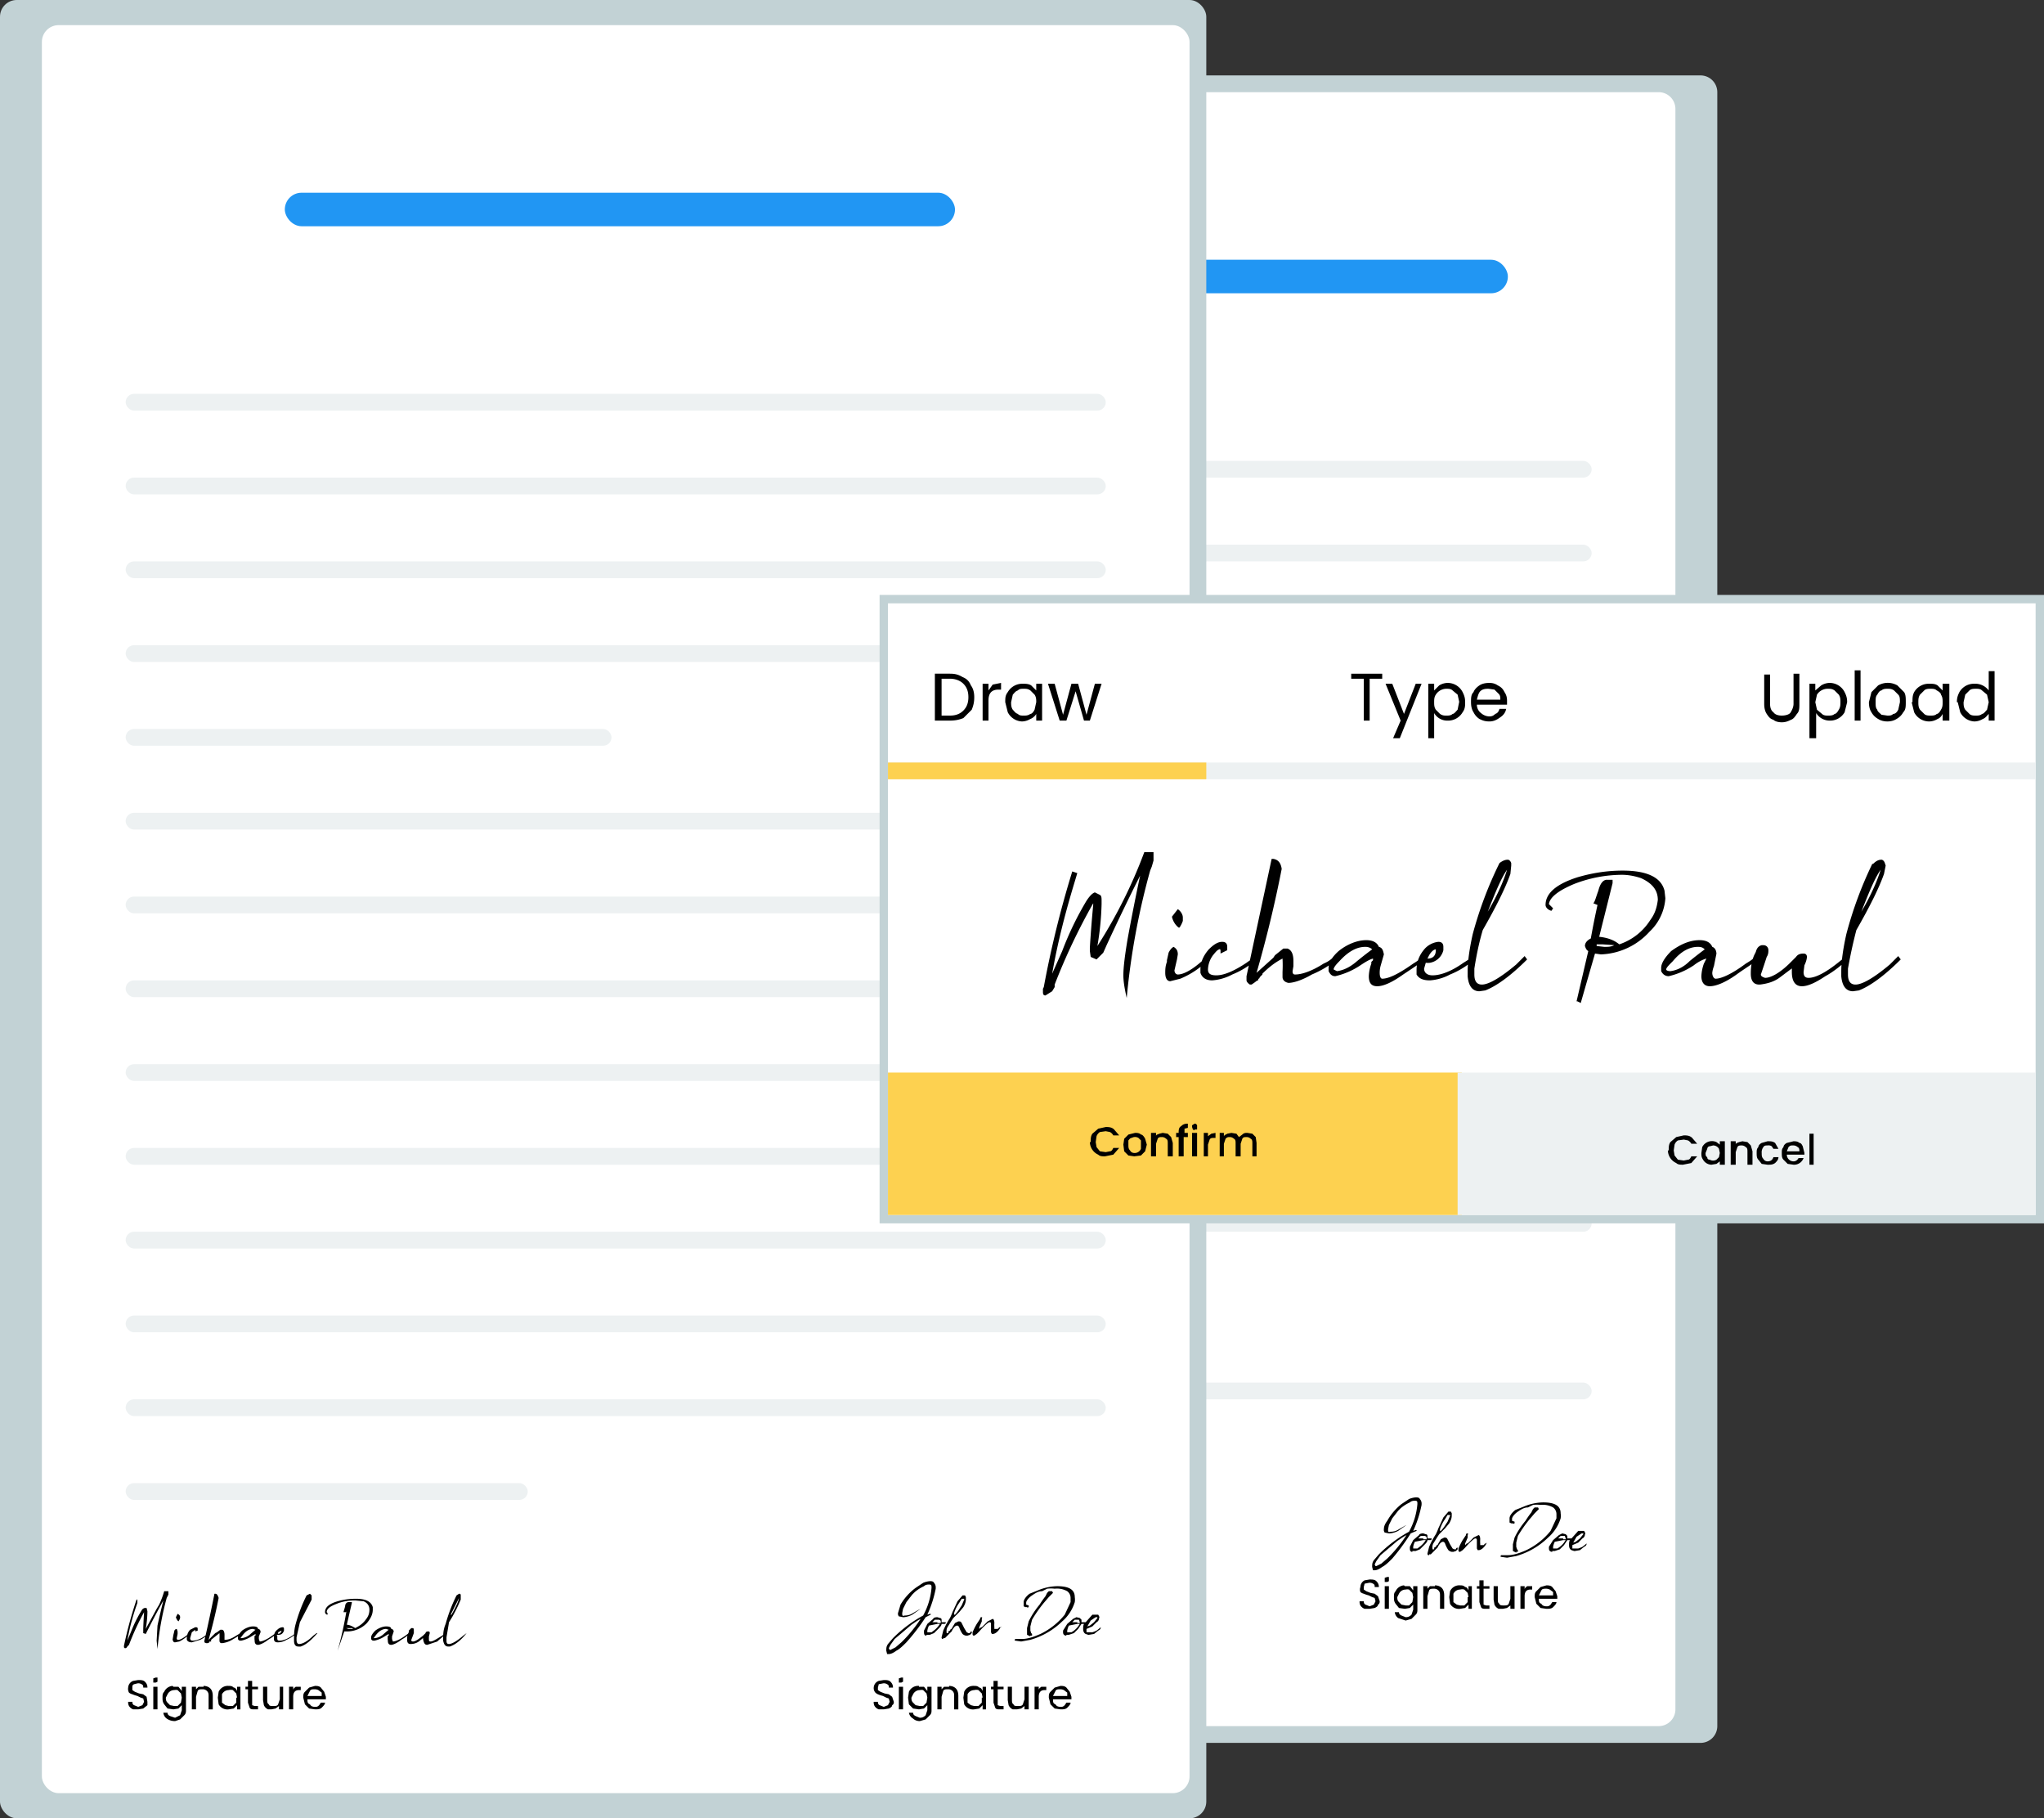 <svg width="244" height="217" fill="none" xmlns="http://www.w3.org/2000/svg"><rect width="100%" height="100%" fill="#333333" stroke="none"/><path d="M132 9h71a2 2 0 0 1 2 2v195a2 2 0 0 1-2 2h-71V9Z" fill="#C2D2D5"/><path d="M132 11h66a2 2 0 0 1 2 2v191a2 2 0 0 1-2 2h-66V11Z" fill="#fff"/><rect x="138" y="31" width="42" height="4" rx="2" fill="#2196F3"/><rect x="132" y="55" width="58" height="2" rx="1" fill="#EDF1F2"/><rect x="132" y="65" width="58" height="2" rx="1" fill="#EDF1F2"/><rect x="132" y="75" width="58" height="2" rx="1" fill="#EDF1F2"/><rect x="132" y="86" width="20" height="2" rx="1" fill="#EDF1F2"/><rect x="132" y="95" width="58" height="2" rx="1" fill="#EDF1F2"/><rect x="132" y="105" width="58" height="2" rx="1" fill="#EDF1F2"/><rect x="132" y="115" width="58" height="2" rx="1" fill="#EDF1F2"/><rect x="132" y="125" width="58" height="2" rx="1" fill="#EDF1F2"/><rect x="132" y="135" width="40" height="2" rx="1" fill="#EDF1F2"/><rect x="132" y="145" width="58" height="2" rx="1" fill="#EDF1F2"/><rect x="132" y="165" width="58" height="2" rx="1" fill="#EDF1F2"/><rect width="144" height="217" rx="2" fill="#C2D2D5"/><rect x="5" y="3" width="137" height="211" rx="2" fill="#fff"/><rect x="34" y="23" width="80" height="4" rx="2" fill="#2196F3"/><rect x="15" y="47" width="117" height="2" rx="1" fill="#EDF1F2"/><rect x="15" y="57" width="117" height="2" rx="1" fill="#EDF1F2"/><rect x="15" y="67" width="117" height="2" rx="1" fill="#EDF1F2"/><rect x="15" y="77" width="117" height="2" rx="1" fill="#EDF1F2"/><rect x="15" y="87" width="58" height="2" rx="1" fill="#EDF1F2"/><rect x="15" y="97" width="117" height="2" rx="1" fill="#EDF1F2"/><rect x="15" y="107" width="117" height="2" rx="1" fill="#EDF1F2"/><rect x="15" y="117" width="117" height="2" rx="1" fill="#EDF1F2"/><rect x="15" y="127" width="117" height="2" rx="1" fill="#EDF1F2"/><rect x="15" y="137" width="94" height="2" rx="1" fill="#EDF1F2"/><rect x="15" y="147" width="117" height="2" rx="1" fill="#EDF1F2"/><rect x="15" y="157" width="117" height="2" rx="1" fill="#EDF1F2"/><rect x="15" y="167" width="117" height="2" rx="1" fill="#EDF1F2"/><rect x="15" y="177" width="48" height="2" rx="1" fill="#EDF1F2"/><path d="M19.5 191a110.2 110.2 0 0 0-2.1 4l-.3-.1v-.5a59.5 59.5 0 0 1 .1-2 29.2 29.2 0 0 0-1.8 3.9l-.2.2c-.1.2-.2.2-.3.2l-.1-.1v-.2a49.3 49.3 0 0 1 1.5-5.5h.1v.4c-.5 1.4-.9 2.8-1.2 4.5l.5-1.2a15 15 0 0 1 1.2-2.4c.1-.2.3-.3.4-.3h.2l.1.4a13.5 13.5 0 0 1-.2 2.1l1.3-2.4.3-.5a10.7 10.7 0 0 0 .6-1.6h.5v.4a7.9 7.9 0 0 1-.2.4 34.5 34.5 0 0 0-1.1 6.1l-.1-1 .1-1.8a109.2 109.2 0 0 1 .7-3Zm1.2 4.1.1-.4c0-.2.2-.3.3-.3l.1.3v.3l-.1.5c0 .1 0 .2.2.2s.6-.2 1.2-.7l.1-.1h.1a4 4 0 0 1-1.3 1l-.5.1c-.2 0-.2-.1-.3-.3l.1-.6Zm.6-1.6a1 1 0 0 1-.3-.5l.2-.4c.2.1.3.2.3.4v.1a1.2 1.2 0 0 1-.2.4Zm2 1-.4.3-.2.7c0 .2.1.3.3.3.4 0 1-.2 1.5-.6l.4-.3h.1a4 4 0 0 1-1.1.8l-1 .3c-.3 0-.5-.1-.6-.3v-.2c0-.3.1-.7.4-1l.6-.3c.2 0 .3 0 .3.2v.2l-.3.1v-.1Zm2.6.3.4-.3h.2c.2 0 .3.3.3.6V195.7c.4 0 .8-.1 1.4-.5l.5-.3h.1c-.2.3-.6.5-1.1.8a3 3 0 0 1-1.2.4c-.2 0-.3-.1-.3-.3v-.2a6.4 6.4 0 0 0 0-.7l-1 .8v.2H25v.1l-.2.1h-.2l-.2-.1v-.2a178 178 0 0 0 1.2-5.6h.1c.2 0 .3.2.4.5a57.8 57.8 0 0 1-1.2 5l.8-.8Zm5.2 0-.2.5v.3l.1.3c.3 0 .8-.2 1.5-.7l.4-.3h.1c-.2.3-.5.5-1 .8-.5.4-1 .6-1.2.6-.3 0-.4-.2-.4-.5a2 2 0 0 1 0-.6h.1v-.2l-.5.3a3.6 3.6 0 0 1-1.2.5c-.2 0-.3 0-.4-.2v-.2c0-.2.2-.5.5-.8.4-.3.9-.5 1.3-.5s.6.1.6.3c.2 0 .3.2.3.3Zm-.6-.3-.3-.1c-.4 0-.8.2-1.2.7l-.3.4h.2a2 2 0 0 0 .9-.4 17 17 0 0 1 .7-.6Zm2.6.7v.2c0 .3 0 .4.3.4.4 0 .9-.2 1.5-.6l.4-.3h.1a4 4 0 0 1-1.2.8c-.3.2-.7.3-1 .3-.2 0-.4 0-.5-.3v-.2c0-.3 0-.7.4-1a1 1 0 0 1 .6-.3c.1 0 .2 0 .2.2v.2c-.1.3-.3.5-.6.5H33Zm0-.2c.3 0 .5-.2.5-.4l-.4.2v.2Zm2.3.7c0 .3.1.5.3.5.4 0 1-.3 1.7-1l.4-.3h.1c-.8.9-1.4 1.4-2 1.6a1 1 0 0 1-.3 0c-.3 0-.5-.2-.5-.7v-.3c0-.4 0-1 .2-1.7a18.4 18.4 0 0 1 1.3-3.4l.4-.2.2.2v.5l-1.4 2.7-.4 1.8V195.7Zm.6-3 1-2-1 2Zm4.3 4.3a43 43 0 0 0 1.1-5v.2l-.1.2H41l.2-.7c0-.3.2-.5.4-.5H42v.1l-.6 2.6c.3 0 .7.2 1 .4.6-.3 1-.6 1.4-1.2.2-.3.3-.6.3-1s-.2-.8-.7-1l-1-.1c-.7 0-1.5.1-2.2.4-.8.3-1.2.6-1.2 1l.1.1v.2c-.2 0-.3-.2-.3-.3 0-.6.5-1 1.5-1.3.7-.2 1.4-.3 2.2-.3 1.1 0 1.8.3 2 1v.3c0 .5-.2 1-.7 1.6a3.3 3.3 0 0 1-2.4 1h-.3a641.6 641.6 0 0 0-.8 2.3Zm1.8-2.7H41.3l.3.1h.5Zm4.9.4-.2.6v.3l.1.3c.3 0 .8-.2 1.5-.7l.4-.3h.1c-.2.3-.5.5-1 .8-.5.4-1 .6-1.2.6-.3 0-.4-.2-.4-.5a2 2 0 0 1 0-.6h.1v-.2l-.5.3a3.6 3.6 0 0 1-1.2.5c-.2 0-.3 0-.4-.2v-.2c0-.2.2-.5.5-.8.4-.3.9-.5 1.3-.5s.6.1.6.3c.2 0 .3.2.3.3Zm-.6-.2-.3-.1c-.4 0-.8.2-1.2.7l-.3.4h.2a2 2 0 0 0 .9-.4 17 17 0 0 1 .7-.6Zm4.2.9-.6.5c-.3.2-.6.3-1 .3-.3 0-.4-.2-.4-.5s0-.6.2-.9v-.2l.3-.3h.1c.2 0 .2.1.2.3v.3a45.3 45.3 0 0 1-.3.8c0 .1 0 .2.2.2.3 0 .7-.3 1.2-.7l.3-.3c0-.1.1-.2.3-.2.1 0 .2 0 .2.2l-.1.4v.3c0 .2 0 .3.2.3.3 0 .7-.3 1.4-.7l.3-.3h.1c-.2.4-.6.6-1 1l-1.2.4c-.3 0-.4-.2-.5-.7v-.2Zm2.7.3c0 .3 0 .5.3.5s.9-.3 1.7-1l.4-.3c-.7.9-1.4 1.4-2 1.6a1 1 0 0 1-.2 0c-.3 0-.5-.2-.6-.7v-.3c0-.4 0-1 .3-1.7a18.4 18.4 0 0 1 1.3-3.4l.3-.2c.1 0 .2 0 .2.2v.5c-.3.7-.7 1.6-1.4 2.7l-.3 1.8V195.7Zm.6-3c.5-.9.8-1.5.9-2l-1 2ZM106.1 197.4h-.2l-.1-.4c0-.3 0-.5.2-.8l.6-.7a15.7 15.7 0 0 1 3.6-2.7 8.3 8.3 0 0 0 1-3.3c0-.3 0-.4-.3-.4-.1 0-.4 0-.6.2a4.7 4.7 0 0 0-1.1.7l-.3.3-.7.9-.4.8-.1.5c0 .3 0 .4.3.3.4 0 .7-.1 1-.3l.7-.4.2-.1-1 .7a2.7 2.7 0 0 1-1 .3h-.1l-.5-.1a.5.5 0 0 1-.1-.4l.3-1a6.8 6.8 0 0 1 1.8-2l.9-.6a2.6 2.6 0 0 1 .8-.2c.2 0 .4 0 .5.2a.8.8 0 0 1 .2.6v.1c-.2 1-.5 2-1 3.1l.3-.1h.1v.1a41.9 41.9 0 0 0-.6.3 24.4 24.4 0 0 1-2.3 3c-.4.4-.8.8-1.2 1-.4.3-.7.4-.9.4Zm.2-.5.6-.3.7-.6a16.2 16.2 0 0 0 2.3-2.8 6 6 0 0 0-.8.5l-.3.2a297.9 297.9 0 0 1-2 1.7l-.5.7-.2.4.1.2h.1Zm4.3-1.7c-.2 0-.3-.1-.3-.4v-.2l.4-.8.7-.6c0-.1.2-.2.5-.2l.3.1s.2 0 .2.2V193.6h.5c.1 0 .1 0 0 0 0 .1 0 .2-.2.2h-.3c0 .2-.2.4-.4.6l-.5.5-.5.2h-.4Zm1.3-1.5h.4v-.1c0-.2 0-.2-.2-.3h-.5l-.3.3h.6Zm-1 1.1h.3l.4-.3a3 3 0 0 0 .6-.7h-.3l-1 .2a2 2 0 0 0-.2.6v.2h.2Zm1.7.8c-.1 0-.2 0-.2-.2l.2-.8a9.5 9.5 0 0 1 .8-1.5 6.2 6.2 0 0 0 .3-.7l.6-1.3.6-.7H115.2l.1.2v.2c0 .2 0 .5-.3 1l-.5.6-.7.7-.2.3-.5.8a1 1 0 0 0-.1.6v.1h.2v-.2l.2-.1.1-.2h.1l.1-.2.3-.5.4-.2c.2 0 .3 0 .4.2l.3.6.3.5.2.1h.2c0-.2.2-.2.2-.2v.2l-.2.2-.3.1h-.2a.8.8 0 0 1-.4-.2 3.3 3.3 0 0 1-.4-.8c-.1-.2-.2-.2-.3-.2l-.2.1a2 2 0 0 0-.4.6 10.4 10.4 0 0 0-.4.4 31.4 31.4 0 0 0-.4.4h-.2Zm1.2-2.9h.2a4.5 4.5 0 0 0 .6-.8l.2-.3.3-.7v-.1h-.3l-.3.5a4.1 4.1 0 0 0-.6 1.2v.2Zm2.5 2.5c-.1 0-.2 0-.2-.2v-.2a8.4 8.4 0 0 1 .5-1l.4-.6c0-.1 0-.2.2-.2 0 0 .1 0 0 .2v.3l-.3.7v.2l.2-.2h.1a22.1 22.1 0 0 0 .7-.7l.6-.3c.1 0 .2.2.2.5a3.3 3.3 0 0 0 0 .5v.2h.4l.2-.2h.2v-.1c.1 0 .1 0 0 0-.3.6-.7.9-1 .9h-.1l-.1-.2V193.9c0-.2 0-.3-.2-.3-.1 0-.6.4-1.2 1.1l-.3.3-.3.2Zm5.6.7-.7-.1c-.1 0-.1-.1 0-.2H122c.6 0 1.3-.2 2.2-.6a8.4 8.4 0 0 0 2.9-2.3l.7-1.5v-.5a1 1 0 0 0-.4-.8 2.5 2.5 0 0 0-1.5-.3 3.6 3.6 0 0 0-.9 0l-.6.3c-.5 0-.9.3-1.2.5-.3.2-.6.5-.7.8V191.5l.3.1v.2s-.2.1-.2 0h-.2l-.2-.1v-.5c0-.3.3-.7.7-1l1-.4a6.2 6.2 0 0 1 2.3-.5c1.4 0 2.1.4 2.1 1.3a2 2 0 0 1 0 .6 5 5 0 0 1-1.5 2.3 9 9 0 0 1-3.8 2.2l-1.1.2Zm1.1-.6-.4-.2v-.8l.2-.8a9.8 9.8 0 0 1 1.3-2 11 11 0 0 1 .7-1l.2-.4a6.1 6.1 0 0 1 .2-.2h.4l.1.2-.5.5-.6.7a16 16 0 0 0-1.4 2l-.2.8v.5l.1.3.1.1v.2h-.2Zm4.3-.1c-.2 0-.4-.1-.4-.4v-.2l.5-.8.7-.6.4-.2.4.1.2.2V193.6h.5l-.2.2h-.3l-.4.6-.5.5-.6.2h-.3Zm1.3-1.5H128.9v-.1l-.1-.3h-.5l-.3.3h.6Zm-1 1.1h.3a2.5 2.5 0 0 0 .8-.7l.2-.3h-.3l-1 .2a2 2 0 0 0-.2.6v.2h.2Zm2.3.3-.3-.1c-.2-.1-.3-.3-.3-.6s0-.6.3-.8l.8-.9h.7c.1.2.2.3.1.4 0 .2-.1.4-.3.5l-.5.5-.7.3v.4H130.4a3 3 0 0 0 .5-.2 7.4 7.4 0 0 0 .5-.4c0 .2-.1.3-.3.4l-.5.4-.6.1Zm-.1-1 .3-.1.5-.4.4-.5v-.1h-.2l-.6.4-.4.7ZM164.1 187.4h-.2l-.1-.4c0-.3 0-.5.2-.8l.6-.7a15.7 15.7 0 0 1 3.6-2.7 8.3 8.3 0 0 0 1-3.3c0-.3 0-.4-.3-.4-.1 0-.4 0-.6.2a4.7 4.7 0 0 0-1.1.7l-.3.3-.7.9-.4.8-.1.5c0 .3 0 .4.3.3.4 0 .7-.1 1-.3l.7-.4.2-.1-1 .7a2.7 2.7 0 0 1-1 .3h-.1l-.5-.1a.5.5 0 0 1-.1-.4c0-.3.1-.6.4-1a6.8 6.8 0 0 1 1.7-2l.9-.6a2.6 2.6 0 0 1 .8-.2c.2 0 .4 0 .5.2a.8.8 0 0 1 .2.6v.1c-.2 1-.5 2-1 3.1l.3-.1h.1v.1a41.9 41.9 0 0 0-.7.3 24.4 24.4 0 0 1-2.2 3c-.4.4-.8.8-1.2 1-.4.3-.7.4-.9.4Zm.2-.5.6-.3.7-.6a16.2 16.2 0 0 0 2.3-2.8 6 6 0 0 0-.8.5l-.3.2a297.9 297.9 0 0 1-2 1.7l-.5.7-.2.4.1.2h.1Zm4.3-1.7c-.2 0-.3-.1-.3-.4v-.2l.4-.8.7-.6c0-.1.2-.2.5-.2l.3.1s.2 0 .2.2V183.6h.5c.1 0 .1 0 0 0 0 .1 0 .2-.2.2h-.3c0 .2-.2.4-.4.6l-.5.5-.5.2h-.4Zm1.3-1.5h.4v-.1c0-.2 0-.2-.2-.3h-.5l-.3.3h.6Zm-1 1.1h.3l.4-.3a3 3 0 0 0 .6-.7h-.3l-1 .2a2 2 0 0 0-.2.6v.2h.2Zm1.7.8c-.1 0-.2 0-.2-.2l.2-.8a9.5 9.5 0 0 1 .8-1.5 6.2 6.2 0 0 0 .3-.7l.6-1.3.6-.7H173.2l.1.2v.2c0 .2 0 .5-.3 1l-.5.6-.7.7-.2.3-.5.8a1 1 0 0 0-.1.6v.1h.2v-.2l.2-.1.1-.2h.1l.1-.2.3-.5.4-.2c.2 0 .3 0 .4.2l.3.6.3.5.2.1h.2c0-.2.2-.2.2-.2v.2l-.2.2-.3.1h-.2a.8.8 0 0 1-.4-.2 3.3 3.3 0 0 1-.4-.8c-.1-.2-.2-.2-.3-.2l-.2.1a2 2 0 0 0-.4.6 10.4 10.4 0 0 0-.4.4 31.4 31.4 0 0 0-.4.4h-.2Zm1.2-2.9h.2a4.5 4.5 0 0 0 .6-.8l.2-.3.3-.7v-.1h-.3l-.3.5a4.1 4.1 0 0 0-.6 1.2v.2Zm2.5 2.5c-.1 0-.2 0-.2-.2v-.2a8.4 8.4 0 0 1 .5-1l.4-.6c0-.1 0-.2.2-.2 0 0 .1 0 0 .2v.3l-.3.7v.2l.2-.2h.1a22.1 22.1 0 0 0 .7-.7l.6-.3c.1 0 .2.2.2.5a3.3 3.3 0 0 0 0 .5v.2h.4l.2-.2h.2v-.1c.1 0 .1 0 0 0-.3.6-.7.9-1 .9h-.1l-.1-.2V183.9c0-.2 0-.3-.2-.3-.1 0-.6.4-1.2 1.1l-.3.3-.3.2Zm5.6.7-.7-.1c-.1 0-.1-.1 0-.2H180c.6 0 1.3-.2 2.2-.6a8.4 8.4 0 0 0 2.9-2.3l.7-1.5v-.5a1 1 0 0 0-.4-.8 2.5 2.5 0 0 0-1.5-.3 3.6 3.6 0 0 0-.9 0l-.6.3c-.5 0-.9.3-1.2.5-.3.2-.6.5-.7.8V181.5l.3.1v.2s-.2.1-.2 0h-.2l-.2-.1v-.5c0-.3.3-.7.7-1l1-.4a6.2 6.2 0 0 1 2.3-.5c1.4 0 2.1.4 2.1 1.3a2 2 0 0 1 0 .6 5 5 0 0 1-1.5 2.3 9 9 0 0 1-3.8 2.2l-1.1.2Zm1.1-.6-.4-.2v-.8l.2-.8a9.8 9.8 0 0 1 1.3-2 11 11 0 0 1 .7-1l.2-.4a6.1 6.1 0 0 1 .2-.2h.4l.1.2-.5.5-.6.7a16 16 0 0 0-1.4 2l-.2.8v.5l.1.3.1.1v.2h-.2Zm4.3-.1c-.2 0-.4-.1-.4-.4v-.2l.5-.8.7-.6.4-.2.4.1.2.2V183.6h.5l-.2.2h-.3l-.4.6-.5.5-.6.2h-.3Zm1.3-1.5H186.9v-.1l-.1-.3h-.5l-.3.3h.6Zm-1 1.1h.3a2.5 2.5 0 0 0 .8-.7l.2-.3h-.3l-1 .2a2 2 0 0 0-.2.6v.2h.2Zm2.3.3-.3-.1c-.2-.1-.3-.3-.3-.6s0-.6.3-.8l.8-.9h.7c.1.2.2.3.1.4 0 .2-.1.4-.3.5l-.5.5-.7.3v.4H188.4a3 3 0 0 0 .5-.2 7.4 7.4 0 0 0 .5-.4c0 .2-.1.3-.3.4l-.5.4-.6.1Zm-.1-1 .3-.1.5-.4.4-.5v-.1h-.2l-.6.4-.4.7ZM16.5 204h-.6a1 1 0 0 1-.5-.4.9.9 0 0 1-.1-.5h.5c0 .1 0 .3.2.4l.5.2.5-.2.2-.4-.1-.4-.3-.1-.4-.2a4 4 0 0 1-.6-.2 1 1 0 0 1-.4-.2.9.9 0 0 1-.1-.6.9.9 0 0 1 .6-.8l.6-.1c.3 0 .6 0 .8.2.2.2.3.4.3.7h-.5c0-.2 0-.3-.2-.4a.7.7 0 0 0-.5-.1l-.4.1c-.2.1-.2.2-.2.4v.3l.3.2.5.2.5.1.4.3.1.6v.4l-.5.4-.6.1Zm2-3.2h-.2v-.5l.3-.1h.2v.5l-.2.1Zm.3.5v2.7h-.5v-2.7h.5Zm1.9 0h.6l.4.5v-.5h.5v2.8c0 .2 0 .4-.2.6l-.5.5-.6.2c-.4 0-.7-.1-1-.3a1 1 0 0 1-.4-.7h.5c0 .2.1.3.3.4l.6.2.6-.3.2-.6v-.6l-.4.4-.6.1-.7-.1-.4-.5c-.2-.3-.2-.5-.2-.8 0-.3 0-.5.2-.7a1.2 1.2 0 0 1 1-.7Zm1 1.3-.1-.5-.4-.4a.9.9 0 0 0-.4 0 .9.9 0 0 0-.8.5l-.2.4c0 .2 0 .4.2.6l.3.3.5.1h.4l.4-.4.1-.6Zm2.6-1.4c.3 0 .6.1.8.3.2.2.3.5.3.9v1.6h-.5v-1.6c0-.2 0-.4-.2-.6a.7.7 0 0 0-.5-.2c-.3 0-.5 0-.6.2l-.2.7v1.5h-.5v-2.7h.5v.3l.3-.3h.6Zm1.7 1.4.1-.7a1.2 1.2 0 0 1 1.2-.7c.2 0 .4 0 .6.2.2 0 .3.2.4.4v-.5h.4v2.7h-.4v-.5l-.4.4-.6.1a1.2 1.2 0 0 1-1.2-.6l-.1-.8Zm2.3 0-.1-.5-.4-.4a.9.9 0 0 0-.5 0 .9.9 0 0 0-.8.5v1l.4.3.4.1h.5l.4-.4v-.6Zm1.8-1v1.9l.3.1h.4v.4h-.4c-.3 0-.5 0-.6-.2l-.2-.6v-1.6h-.3v-.3h.3v-.7h.5v.7h.7v.3H30Zm3.7-.3v2.7h-.5v-.4l-.4.3-.5.1H32a1 1 0 0 1-.5-.5l-.1-.6v-1.6h.5v1.5c0 .3 0 .5.2.6 0 .2.3.2.5.2.3 0 .5 0 .6-.2l.2-.6v-1.5h.5Zm1.2.4c0-.2.2-.3.3-.4h.6v.4h-.2c-.5 0-.7.3-.7.8v1.5h-.5v-2.7h.5v.4Zm3.9.8v.3h-2.2c0 .3 0 .5.3.6.1.2.3.3.6.3.2 0 .3 0 .5-.2l.2-.3h.5c0 .2-.2.4-.4.6-.2.2-.5.2-.8.2l-.7-.1-.5-.5-.2-.8c0-.3 0-.5.2-.7l.5-.5.7-.2c.2 0 .5 0 .7.2l.4.5.2.6Zm-.5 0v-.5l-.4-.3a1 1 0 0 0-.4-.1c-.3 0-.5 0-.6.2l-.3.6h1.7ZM105.5 204h-.6a1 1 0 0 1-.5-.4.9.9 0 0 1-.1-.5h.5c0 .1 0 .3.2.4l.5.2.5-.2.2-.4-.1-.4-.3-.1-.4-.2a4 4 0 0 1-.6-.2 1 1 0 0 1-.3-.2.8.8 0 0 1-.2-.6.9.9 0 0 1 .6-.8l.6-.1c.3 0 .6 0 .8.2.2.2.3.4.3.7h-.5c0-.2 0-.3-.2-.4a.7.7 0 0 0-.5-.1l-.5.1-.1.4v.3l.3.2.5.2.5.1.4.3.2.6c0 .1 0 .3-.2.4 0 .2-.2.3-.4.4l-.6.1Zm2-3.2h-.2v-.5l.3-.1h.2v.5l-.2.1Zm.3.5v2.7h-.5v-2.7h.5Zm1.9 0h.6l.4.5v-.5h.5v2.8c0 .2 0 .4-.2.6l-.5.5-.7.2c-.3 0-.6-.1-.8-.3a1 1 0 0 1-.5-.7h.5c0 .2.1.3.3.4l.5.2c.3 0 .5-.1.7-.3l.2-.6v-.6l-.4.4-.6.1-.7-.1-.5-.5-.1-.8.1-.7a1.2 1.2 0 0 1 1.2-.7Zm1 1.3-.1-.5-.4-.4a.9.9 0 0 0-.4 0 .9.9 0 0 0-.8.5l-.2.4c0 .2 0 .4.2.6l.3.3.5.1h.4l.4-.4.1-.6Zm2.6-1.4c.3 0 .6.1.8.3.2.2.3.5.3.9v1.6h-.5v-1.6c0-.2 0-.4-.2-.6a.7.7 0 0 0-.5-.2c-.3 0-.5 0-.6.2l-.2.7v1.5h-.5v-2.7h.5v.3l.3-.3h.6Zm1.7 1.4.1-.7a1.2 1.2 0 0 1 1.2-.7c.2 0 .4 0 .6.2.2 0 .3.2.4.4v-.5h.4v2.7h-.4v-.5l-.4.4-.6.1a1.2 1.2 0 0 1-1.2-.6l-.1-.8Zm2.3 0-.1-.5-.4-.4a.9.9 0 0 0-.5 0 .9.9 0 0 0-.8.5v1l.4.3.4.1h.5l.4-.4v-.6Zm1.8-1v1.9l.3.1h.4v.4h-.4c-.3 0-.5 0-.6-.2l-.2-.6v-1.6h-.3v-.3h.3v-.7h.5v.7h.7v.3h-.7Zm3.7-.3v2.7h-.5v-.4l-.4.3-.5.1h-.5a1 1 0 0 1-.5-.5l-.1-.6v-1.6h.5v1.5c0 .3 0 .5.2.6 0 .2.3.2.5.2.3 0 .5 0 .6-.2l.2-.6v-1.5h.5Zm1.2.4c0-.2.2-.3.3-.4h.6v.4h-.2c-.5 0-.7.3-.7.8v1.5h-.5v-2.7h.5v.4Zm3.9.8v.3h-2.2c0 .3 0 .5.3.6.1.2.3.3.6.3.2 0 .3 0 .5-.2l.2-.3h.5c0 .2-.2.4-.4.6-.2.2-.5.2-.8.2l-.7-.1-.5-.5-.2-.8c0-.3 0-.5.2-.7l.5-.5.7-.2c.2 0 .5 0 .7.2l.4.5.2.6Zm-.5 0v-.5l-.4-.3a1 1 0 0 0-.4-.1c-.3 0-.5 0-.6.2l-.3.6h1.7ZM163.5 192h-.6a1 1 0 0 1-.5-.4.9.9 0 0 1-.1-.5h.5c0 .1 0 .3.2.4l.5.2.5-.2.2-.4-.1-.4-.3-.1-.4-.2a4 4 0 0 1-.6-.2 1 1 0 0 1-.4-.2.8.8 0 0 1 0-.6.9.9 0 0 1 .5-.8l.6-.1c.3 0 .6 0 .8.2.2.2.3.4.3.7h-.5c0-.2 0-.3-.2-.4a.7.7 0 0 0-.5-.1l-.5.1-.1.4v.3l.3.2.5.2.5.1.4.3.2.6c0 .1 0 .3-.2.4 0 .2-.2.3-.4.4l-.6.1Zm2-3.2h-.2v-.5l.3-.1h.2v.5l-.2.1Zm.3.5v2.7h-.5v-2.7h.5Zm1.9 0h.6l.4.5v-.5h.5v2.8c0 .2 0 .4-.2.6l-.5.5-.7.2-.9-.3a1 1 0 0 1-.4-.7h.5c0 .2.1.3.3.4l.5.2c.3 0 .5-.1.7-.3l.2-.6v-.6l-.4.4-.6.1-.7-.1-.4-.5c-.2-.3-.2-.5-.2-.8 0-.3 0-.5.2-.7a1.2 1.2 0 0 1 1-.7Zm1 1.3-.1-.5-.4-.4a.9.9 0 0 0-.4 0 .9.9 0 0 0-.8.5l-.2.4c0 .2 0 .4.2.6l.3.3.5.1h.4l.4-.4.1-.6Zm2.6-1.4c.3 0 .6.1.8.3.2.2.3.5.3.9v1.6h-.5v-1.6c0-.2 0-.4-.2-.6a.7.7 0 0 0-.5-.2c-.3 0-.5 0-.6.2l-.2.7v1.5h-.5v-2.7h.5v.3l.3-.3h.6Zm1.7 1.4.1-.7a1.2 1.2 0 0 1 1.2-.7c.2 0 .4 0 .6.2.2 0 .3.2.4.4v-.5h.4v2.7h-.4v-.5l-.4.4-.6.1a1.2 1.2 0 0 1-1.2-.6l-.1-.8Zm2.3 0-.1-.5-.4-.4a.9.9 0 0 0-.5 0 .9.9 0 0 0-.8.5v1l.4.3.4.1h.5l.4-.4v-.6Zm1.8-1v1.9l.3.1h.4v.4h-.4c-.3 0-.5 0-.6-.2l-.2-.6v-1.6h-.3v-.3h.3v-.7h.5v.7h.7v.3h-.7Zm3.7-.3v2.7h-.5v-.4l-.4.3-.5.1h-.5a1 1 0 0 1-.5-.5l-.1-.6v-1.6h.5v1.5c0 .3 0 .5.2.6 0 .2.3.2.5.2.3 0 .5 0 .6-.2l.2-.6v-1.5h.5Zm1.2.4c0-.2.2-.3.3-.4h.6v.4h-.2c-.5 0-.7.3-.7.8v1.5h-.5v-2.7h.5v.4Zm3.9.8v.3h-2.2c0 .3 0 .5.3.6.1.2.3.3.6.3.2 0 .3 0 .5-.2l.2-.3h.5c0 .2-.2.4-.4.6-.2.2-.5.2-.8.2l-.7-.1-.5-.5-.2-.8c0-.3 0-.5.2-.7l.5-.5.7-.2c.2 0 .5 0 .7.2l.4.5.2.6Zm-.5 0v-.5l-.4-.3a1 1 0 0 0-.4-.1c-.3 0-.5 0-.6.2l-.3.6h1.7Z" fill="#000"/><path fill="#C2D2D5" d="M105 71h139v75H105z"/><path fill="#fff" d="M106 72h137v73H106z"/><path d="M113.4 80.4c.6 0 1 .1 1.5.4.5.2.8.5 1 1 .3.4.4.9.4 1.4 0 .6-.1 1-.3 1.5l-1 1c-.5.2-1 .3-1.6.3h-1.8v-5.6h1.8Zm0 5c.7 0 1.2-.2 1.6-.6.4-.4.6-.9.6-1.6 0-.7-.2-1.2-.6-1.6-.4-.4-1-.6-1.6-.6h-1v4.4h1Zm4.6-3 .5-.7 1-.2v.8h-.3c-.8 0-1.2.4-1.2 1.3V86h-.7v-4.4h.7v.7Zm2 1.4c0-.5 0-.8.3-1.2a2 2 0 0 1 1.8-1c.3 0 .7 0 1 .2l.6.6v-.8h.7V86h-.7v-.8c-.1.2-.4.5-.7.6a2 2 0 0 1-1 .3 2 2 0 0 1-1.7-1.1l-.3-1.2Zm3.7 0c0-.3 0-.6-.2-.9l-.5-.5c-.3-.2-.5-.2-.8-.2-.3 0-.5 0-.7.2-.3.1-.4.3-.6.5l-.2.9c0 .3 0 .6.2.9.2.2.3.4.6.5.2.2.4.2.7.2.3 0 .5 0 .8-.2.2 0 .4-.3.5-.5l.2-.9Zm7.8-2.2-1.4 4.4h-.7l-1-3.5-1.1 3.5h-.8l-1.4-4.4h.8l1 3.7 1-3.7h.8l1 3.7 1-3.7h.8ZM211.3 80.4V84c0 .4.1.8.4 1 .2.3.6.4 1 .4s.8-.1 1-.3c.2-.3.4-.7.4-1.1v-3.6h.7V84c0 .5 0 .9-.3 1.2-.2.3-.4.6-.7.7-.4.2-.7.3-1.1.3-.4 0-.8-.1-1-.3-.4-.1-.6-.4-.8-.7-.2-.3-.3-.7-.3-1.2v-3.5h.7Zm5.4 2 .7-.6a2 2 0 0 1 1-.3 2 2 0 0 1 1.8 1.1c.2.4.3.7.3 1.2l-.3 1.2a2 2 0 0 1-1.8 1 1.9 1.9 0 0 1-1.6-.9v3h-.8v-6.5h.7v.8Zm3 1.4c0-.3 0-.6-.2-.9l-.5-.5c-.3-.2-.5-.2-.8-.2a1.5 1.5 0 0 0-1.3.7l-.2.9.2.9.6.5c.2.2.5.2.7.2.3 0 .6 0 .8-.2.2 0 .4-.3.5-.5.2-.3.2-.6.2-1Zm2.4-3.7V86h-.7v-6h.7Zm3.2 6c-.4 0-.8-.1-1.1-.3a2 2 0 0 1-.8-.8c-.2-.3-.3-.7-.3-1.2l.3-1.2.8-.8a2.3 2.3 0 0 1 2.3 0l.8.8c.2.3.2.7.2 1.2s0 .9-.3 1.2a2 2 0 0 1-.8.8c-.3.2-.7.3-1.1.3Zm0-.7c.3 0 .5 0 .7-.2.3 0 .5-.3.6-.5l.2-.9c0-.4 0-.7-.2-.9l-.5-.5c-.3-.2-.5-.2-.8-.2-.2 0-.5 0-.7.2-.2 0-.4.3-.5.5-.2.2-.2.5-.2.9s0 .7.2.9c0 .2.3.4.5.6l.7.1Zm3-1.6c0-.5 0-.8.2-1.2a2 2 0 0 1 1.8-1c.4 0 .7 0 1 .2l.6.6v-.8h.8V86h-.8v-.8c-.1.2-.3.5-.6.6a2 2 0 0 1-1 .3 2 2 0 0 1-1.8-1.1l-.3-1.2Zm3.6 0c0-.3 0-.6-.2-.9 0-.2-.3-.4-.5-.5-.2-.2-.5-.2-.7-.2-.3 0-.6 0-.8.2l-.5.5c-.2.3-.2.6-.2.9 0 .3 0 .6.2.9l.5.5c.2.2.5.2.8.2.2 0 .5 0 .7-.2.2 0 .4-.3.5-.5.2-.3.2-.6.2-.9Zm1.7 0c0-.5.1-.8.3-1.2a2 2 0 0 1 1.8-1 2 2 0 0 1 1.7.8v-2.3h.7V86h-.7v-.8c-.2.2-.4.5-.7.6a2 2 0 0 1-1 .3A2 2 0 0 1 234 85l-.3-1.2Zm3.8 0-.2-.9-.6-.5c-.2-.2-.5-.2-.7-.2-.3 0-.6 0-.8.2l-.5.5-.2.9c0 .3 0 .6.2.9l.5.5c.2.2.5.2.8.2.2 0 .5 0 .7-.2.2 0 .4-.3.6-.5l.2-.9ZM165 80.4v.6h-1.5v5h-.7v-5h-1.5v-.6h3.7Zm4.7 1.2-2.6 6.5h-.8l.9-2.1-1.8-4.4h.8l1.4 3.6 1.4-3.6h.7Zm1.5.8.6-.6a2 2 0 0 1 1-.3 2 2 0 0 1 1.8 1.1c.2.4.3.7.3 1.2 0 .4 0 .8-.3 1.2a2 2 0 0 1-1.8 1 1.8 1.8 0 0 1-1.6-.9v3h-.7v-6.5h.7v.8Zm3 1.4-.2-.9-.6-.5c-.2-.2-.5-.2-.7-.2a1.5 1.5 0 0 0-1.3.7c-.2.3-.2.6-.2.9 0 .3 0 .6.2.9l.5.5c.3.2.5.2.8.2.2 0 .5 0 .7-.2.2 0 .4-.3.6-.5l.2-1Zm5.7-.2v.5h-3.6c0 .4.2.8.5 1 .2.2.6.4 1 .4.3 0 .5-.1.7-.3.3-.1.4-.3.5-.6h.8c-.1.5-.4.8-.7 1-.4.3-.8.5-1.3.5s-.8-.1-1.2-.3a2 2 0 0 1-.7-.8c-.2-.3-.3-.7-.3-1.2s0-.9.3-1.2c.1-.3.4-.6.7-.8.3-.2.7-.3 1.2-.3.4 0 .7.1 1 .3.4.2.6.4.8.8.2.3.3.6.3 1Zm-.8-.1c0-.3 0-.5-.2-.7l-.5-.5-.7-.1c-.3 0-.7 0-1 .3-.2.2-.3.6-.4 1h2.8Z" fill="#000"/><path fill="#EDF1F2" d="M106 91h137v2H106z"/><path fill="#FDD150" d="M106 91h38v2h-38z"/><path d="M136.1 104.5a275.1 275.1 0 0 0-4 8.3l-.4.9-.8.8-.7-.3-.1-.7v-.4a145.5 145.5 0 0 1 .4-5.1v-.2a73.5 73.5 0 0 0-4.6 9.7v.3l-.3.5-.8.5c-.2 0-.3-.1-.3-.4v-.4l.1-.2A123 123 0 0 1 128 104l.3.1.3.1-.3 1c-1 3.3-2 7-2.7 11l1.2-2.7a37.4 37.4 0 0 1 2.9-6c.4-.6.7-.9 1-1l.6.3c.2.1.2.4.2.7v.4a33.9 33.9 0 0 1-.5 5 58.7 58.7 0 0 0 5.6-11.2h1.1V102.7l-.2.7-.2.5a86 86 0 0 0-2.8 15.2c-.3-1.3-.4-2.1-.4-2.7 0-1 .2-2.5.5-4.3a267.2 267.2 0 0 1 1.5-7.6Zm3.2 10.3v-.2l.2-.9c.2-.4.4-.6.6-.7.3.2.5.4.5.9l-.1.6-.3 1.3c0 .3.2.5.4.5.7 0 1.8-.6 3.1-1.8l.3-.4.3.4a10.2 10.2 0 0 1-3.4 2.3l-1.2.3c-.4 0-.6-.4-.6-1 0-.3 0-.8.2-1.3Zm1.4-4.1c-.4-.3-.7-.8-.8-1.3l.7-.9c.3.2.6.6.6 1v.4a3.2 3.2 0 0 1-.4.8h-.1Zm4.9 2.6c-.2 0-.4.2-.8.7a3 3 0 0 0-.6 1.7c0 .5.3.7 1 .7.9 0 2.1-.5 3.6-1.5.4-.3.8-.5 1-.8l.2.4a10 10 0 0 1-2.9 1.8 6 6 0 0 1-2.4.7c-.7 0-1.2-.3-1.4-.9v-.4c0-.8.3-1.6 1-2.4.6-.6 1.1-.9 1.6-.9.4 0 .6.2.6.6v.4l-.8.4V113.4l-.1-.2Zm6.6.7 1-.8h.5c.5.2.7.7.7 1.5v.6l-.1.6c0 .3.1.4.3.4.8 0 2-.4 3.4-1.3.7-.3 1-.6 1.3-.9l.3.4a12 12 0 0 1-3 1.8c-1.2.7-2.2 1-2.8 1-.5-.1-.7-.4-.7-.7v-.6a15.7 15.7 0 0 0 0-1.6c-1 .5-1.8 1.2-2.4 1.8v.1l-.1.1-.1.1-.1.1-.1.2h-.1v.2h-.1l-.4.3-.3.2h-.2c-.3-.2-.4-.4-.4-.5v-.5l3-14h.2c.6.1.9.5 1 1.2a144.1 144.1 0 0 1-3 12.4l2-1.8.2-.3Zm13-.1-.4 1.4a3 3 0 0 0-.1.8c0 .4.1.7.3.7.8 0 2-.6 3.7-1.8.5-.3.9-.6 1.1-.9l.2.4c-.5.5-1.3 1-2.5 1.8-1.4 1-2.4 1.4-3.1 1.4-.7 0-1-.4-1-1.2a5 5 0 0 1 .3-1.5v-.2l.2-.2v-.2c-.4.1-.9.4-1.5.8a9 9 0 0 1-3 1.3c-.4 0-.6-.2-.8-.6v-.4c0-.5.3-1.2 1.2-2 1-.8 2.2-1.3 3.3-1.3.8 0 1.3.3 1.5.8.4.1.5.4.6.9Zm-1.4-.6c-.2-.2-.5-.3-.8-.3-1 0-2 .5-3.1 1.7-.5.5-.7.8-.7 1l.4.2c.8-.1 1.6-.5 2.4-1.2a42.1 42.1 0 0 1 1.8-1.4Zm6.4 1.6-.2.7c0 .5.4.8 1 .8 1 0 2.3-.5 3.7-1.5.5-.3.8-.5 1-.8l.3.4a10 10 0 0 1-2.9 1.8 6 6 0 0 1-2.4.7c-.8 0-1.3-.2-1.6-.7v-.5c0-1 .3-1.8 1-2.6a2.6 2.6 0 0 1 1.6-.8c.4 0 .6.2.6.6v.4a2 2 0 0 1-1.6 1.5 2 2 0 0 1-.5 0Zm.2-.5c.7 0 1-.4 1-1v-.1c-.2 0-.5.2-.8.7l-.2.4Zm5.6 1.9c0 .8.3 1.2.9 1.2.8 0 2.2-.8 4.1-2.4l1-1 .3.4c-2 2-3.7 3.2-5 3.7l-.7.1c-.8 0-1.3-.6-1.4-1.8v-.6c0-1.1.2-2.6.6-4.4a46.2 46.2 0 0 1 3.2-8.5c.4-.3.7-.4 1-.4.1 0 .3.1.4.4v.3l-.1 1c-.6 1.7-1.7 3.9-3.3 6.7-.5 1.7-.8 3.3-1 4.6v.7Zm1.6-7.5c1.3-2.2 2-4 2.3-5-.7 1-1.4 2.7-2.3 5Zm10.6 10.7 1.4-6c-.2-.1-.3-.3-.4-.6 0-.4.3-.7.7-.9a100.6 100.6 0 0 1 .8-4l-.5-.2c.2-.2.3-.7.6-1.5.2-.8.5-1.2.9-1.3H192.5v.4l-1.6 6.4c1 .1 1.8.4 2.4.9a7 7 0 0 0 3.7-2.9c.6-.8.8-1.6.9-2.4 0-1.2-.7-2-2-2.6-.6-.2-1.4-.4-2.3-.4a16 16 0 0 0-5.7 1.1c-1.9.8-2.9 1.6-3 2.4l.5.5-.2.3c-.4-.1-.7-.4-.7-.7 0-1.4 1.3-2.5 3.8-3.3 1.7-.5 3.5-.8 5.4-.8 2.9 0 4.6.8 5 2.4l.1.9a6 6 0 0 1-1.9 4 8.2 8.2 0 0 1-5.8 2.7l-.7-.1a2202.6 2202.6 0 0 0-1.7 5.9l-.4-.2h-.1Zm4.5-6.7-1.4-.1h-.7v.2l.9.1c.5 0 .8 0 1.2-.2Zm12.2 1-.3 1.5a3 3 0 0 0-.2.8c0 .4.2.7.4.7.7 0 2-.6 3.6-1.8.5-.3 1-.6 1.1-.9l.3.4c-.5.5-1.4 1-2.5 1.8-1.4 1-2.5 1.4-3.2 1.4-.6 0-1-.4-1-1.2a5 5 0 0 1 .3-1.5l.1-.2.1-.2.1-.2c-.4.1-1 .4-1.5.8a9 9 0 0 1-3 1.3c-.4 0-.7-.2-.9-.6v-.4c0-.5.4-1.2 1.2-2 1.1-.8 2.2-1.3 3.4-1.3.8 0 1.3.3 1.5.8.3.1.5.4.5.9Zm-1.4-.5c-.2-.2-.4-.3-.8-.3-1 0-2 .5-3 1.7-.5.5-.8.8-.8 1 0 .1.2.2.5.2.8-.1 1.6-.5 2.3-1.2a43.2 43.2 0 0 1 1.8-1.4Zm10.5 2.2-1.6 1.2c-.7.5-1.5.7-2.3.8h-.1c-.7 0-1-.5-1-1.3s.1-1.5.4-2.2l.2-.4c.1-.4.3-.7.7-.8h.2c.4 0 .6.3.6.6 0 .2 0 .5-.2.8a120 120 0 0 1-.7 2.1c0 .2.2.3.5.4.7 0 1.8-.6 3-1.8l.7-.7c.2-.3.5-.4.9-.4.3 0 .4.2.4.4 0 0 0 .4-.3 1l-.1.8c0 .5.2.7.6.7.8 0 2-.6 3.5-1.8l1-.8.2.4c-.7.6-1.6 1.4-2.7 2-1.2.8-2.1 1.2-2.8 1.2-.8 0-1.2-.6-1.2-1.7v-.5Zm6.6.8c0 .8.3 1.2.9 1.2.8 0 2.2-.8 4.1-2.4l1-1 .3.4c-2 2-3.7 3.2-5 3.7l-.7.1c-.8 0-1.3-.6-1.4-1.8v-.6c0-1.1.2-2.6.6-4.4a46.2 46.2 0 0 1 3.1-8.4h.1c.4-.4.7-.5 1-.5.1 0 .3.1.4.4l.1.3-.2 1c-.6 1.7-1.7 3.9-3.3 6.7a57 57 0 0 0-1 4.6v.7Zm1.6-7.5c1.3-2.2 2-4 2.3-5-.7 1-1.4 2.7-2.3 5Z" fill="#000"/><path fill="#FDD150" d="M106 128h68.5v17H106z"/><path fill="#EDF1F2" d="M174 128h69v17h-69z"/><path d="M130.2 136.3c0-.4 0-.7.2-1l.7-.6.9-.2c.3 0 .7 0 1 .3l.6.7h-.7a1 1 0 0 0-.4-.4l-.5-.1-.7.1a1 1 0 0 0-.4.5l-.1.7.1.6.4.5.7.1.5-.1c.2 0 .3-.2.4-.4h.7l-.7.8-1 .2c-.3 0-.6 0-.8-.2a1.7 1.7 0 0 1-1-1.5Zm5.2 1.7-.7-.1-.5-.5-.1-.8.1-.7.5-.5.8-.2c.2 0 .5 0 .7.2.2 0 .4.3.5.5l.2.7-.2.8-.5.5-.8.1Zm0-.4a.8.8 0 0 0 .8-.5v-1l-.3-.3a.8.8 0 0 0-.8 0c-.2 0-.3.2-.4.3v.5c0 .3 0 .5.2.7.1.2.3.3.5.3Zm3.4-2.4.6.1.4.4.2.7v1.6h-.6v-1.5c0-.3 0-.5-.2-.6a.7.7 0 0 0-.5-.2c-.2 0-.4 0-.5.2l-.2.6v1.5h-.6v-2.8h.6v.4c0-.2.2-.2.4-.3l.4-.1Zm3 .5h-.5v2.3h-.6v-2.3h-.3v-.5h.3v-.1c0-.4.1-.6.3-.7.2-.2.4-.3.8-.3v.5l-.4.1v.5h.4v.5Zm.8-.8-.2-.1-.1-.3v-.2l.3-.2c.1 0 .2 0 .3.2v.5h-.3Zm.3.3v2.8h-.6v-2.8h.6Zm1.3.4.4-.3.5-.1v.6h-.2c-.2 0-.4 0-.5.2l-.2.6v1.4h-.5v-2.8h.5v.4Zm4.7-.4.6.1.4.4.1.7v1.6h-.5v-1.5c0-.3 0-.5-.2-.6a.7.7 0 0 0-.5-.2c-.2 0-.4 0-.5.2l-.2.6v1.5h-.6v-1.5c0-.3 0-.5-.2-.6a.7.7 0 0 0-.5-.2c-.2 0-.3 0-.5.2l-.2.6v1.5h-.5v-2.8h.5v.4c.1-.2.3-.2.4-.3l.5-.1.6.1.3.4.4-.3c.2-.2.4-.2.6-.2ZM199.2 137.3c0-.4 0-.7.2-1l.7-.6.9-.2c.3 0 .7 0 1 .3l.6.7h-.7a1 1 0 0 0-.4-.4l-.5-.1-.7.1a1 1 0 0 0-.4.5l-.1.7.1.6.4.5.7.1.5-.1c.2 0 .3-.2.4-.4h.7l-.7.8-1 .2c-.3 0-.6 0-.8-.2a1.7 1.7 0 0 1-1-1.5Zm3.9.3.1-.7a1.3 1.3 0 0 1 1.7-.6l.4.3v-.4h.6v2.8h-.6v-.4l-.4.3-.6.1a1.2 1.2 0 0 1-1-.6c-.2-.3-.2-.5-.2-.8Zm2.2 0-.1-.5a.8.8 0 0 0-.7-.4l-.4.1c-.2 0-.3.2-.3.3l-.2.5c0 .2 0 .4.2.5 0 .2.1.3.3.3a.8.8 0 0 0 .8 0l.3-.3.1-.5Zm2.7-1.4.6.1.4.4.2.7v1.6h-.6v-1.5c0-.3 0-.5-.2-.6a.7.7 0 0 0-.5-.2c-.2 0-.4 0-.5.2l-.2.6v1.5h-.6v-2.8h.6v.4c0-.2.2-.2.4-.3l.4-.1Zm1.7 1.4c0-.3 0-.5.2-.7 0-.2.2-.4.4-.5l.7-.2c.4 0 .6 0 .9.2l.4.7h-.6l-.2-.3a.7.7 0 0 0-.5-.1c-.2 0-.4 0-.5.2a1 1 0 0 0-.2.7c0 .3 0 .5.2.7.1.2.3.3.5.3.4 0 .6-.2.7-.5h.6c0 .3-.2.5-.4.7-.3.2-.5.2-.9.2l-.7-.1-.4-.5c-.2-.2-.2-.5-.2-.8Zm5.7 0v.2h-2.1a.8.8 0 0 0 .8.8c.3 0 .5-.2.6-.4h.6a1.2 1.2 0 0 1-1.2.8l-.7-.1-.5-.5c-.2-.2-.2-.5-.2-.8 0-.3 0-.5.2-.7 0-.2.2-.4.4-.5l.8-.2c.2 0 .5 0 .7.2.2 0 .3.2.4.4l.2.8Zm-.6-.2c0-.2 0-.4-.2-.5a.8.8 0 0 0-.6-.2c-.2 0-.3 0-.5.2l-.2.5h1.5Zm1.7-2.1v3.7h-.5v-3.7h.5Z" fill="#000"/></svg>